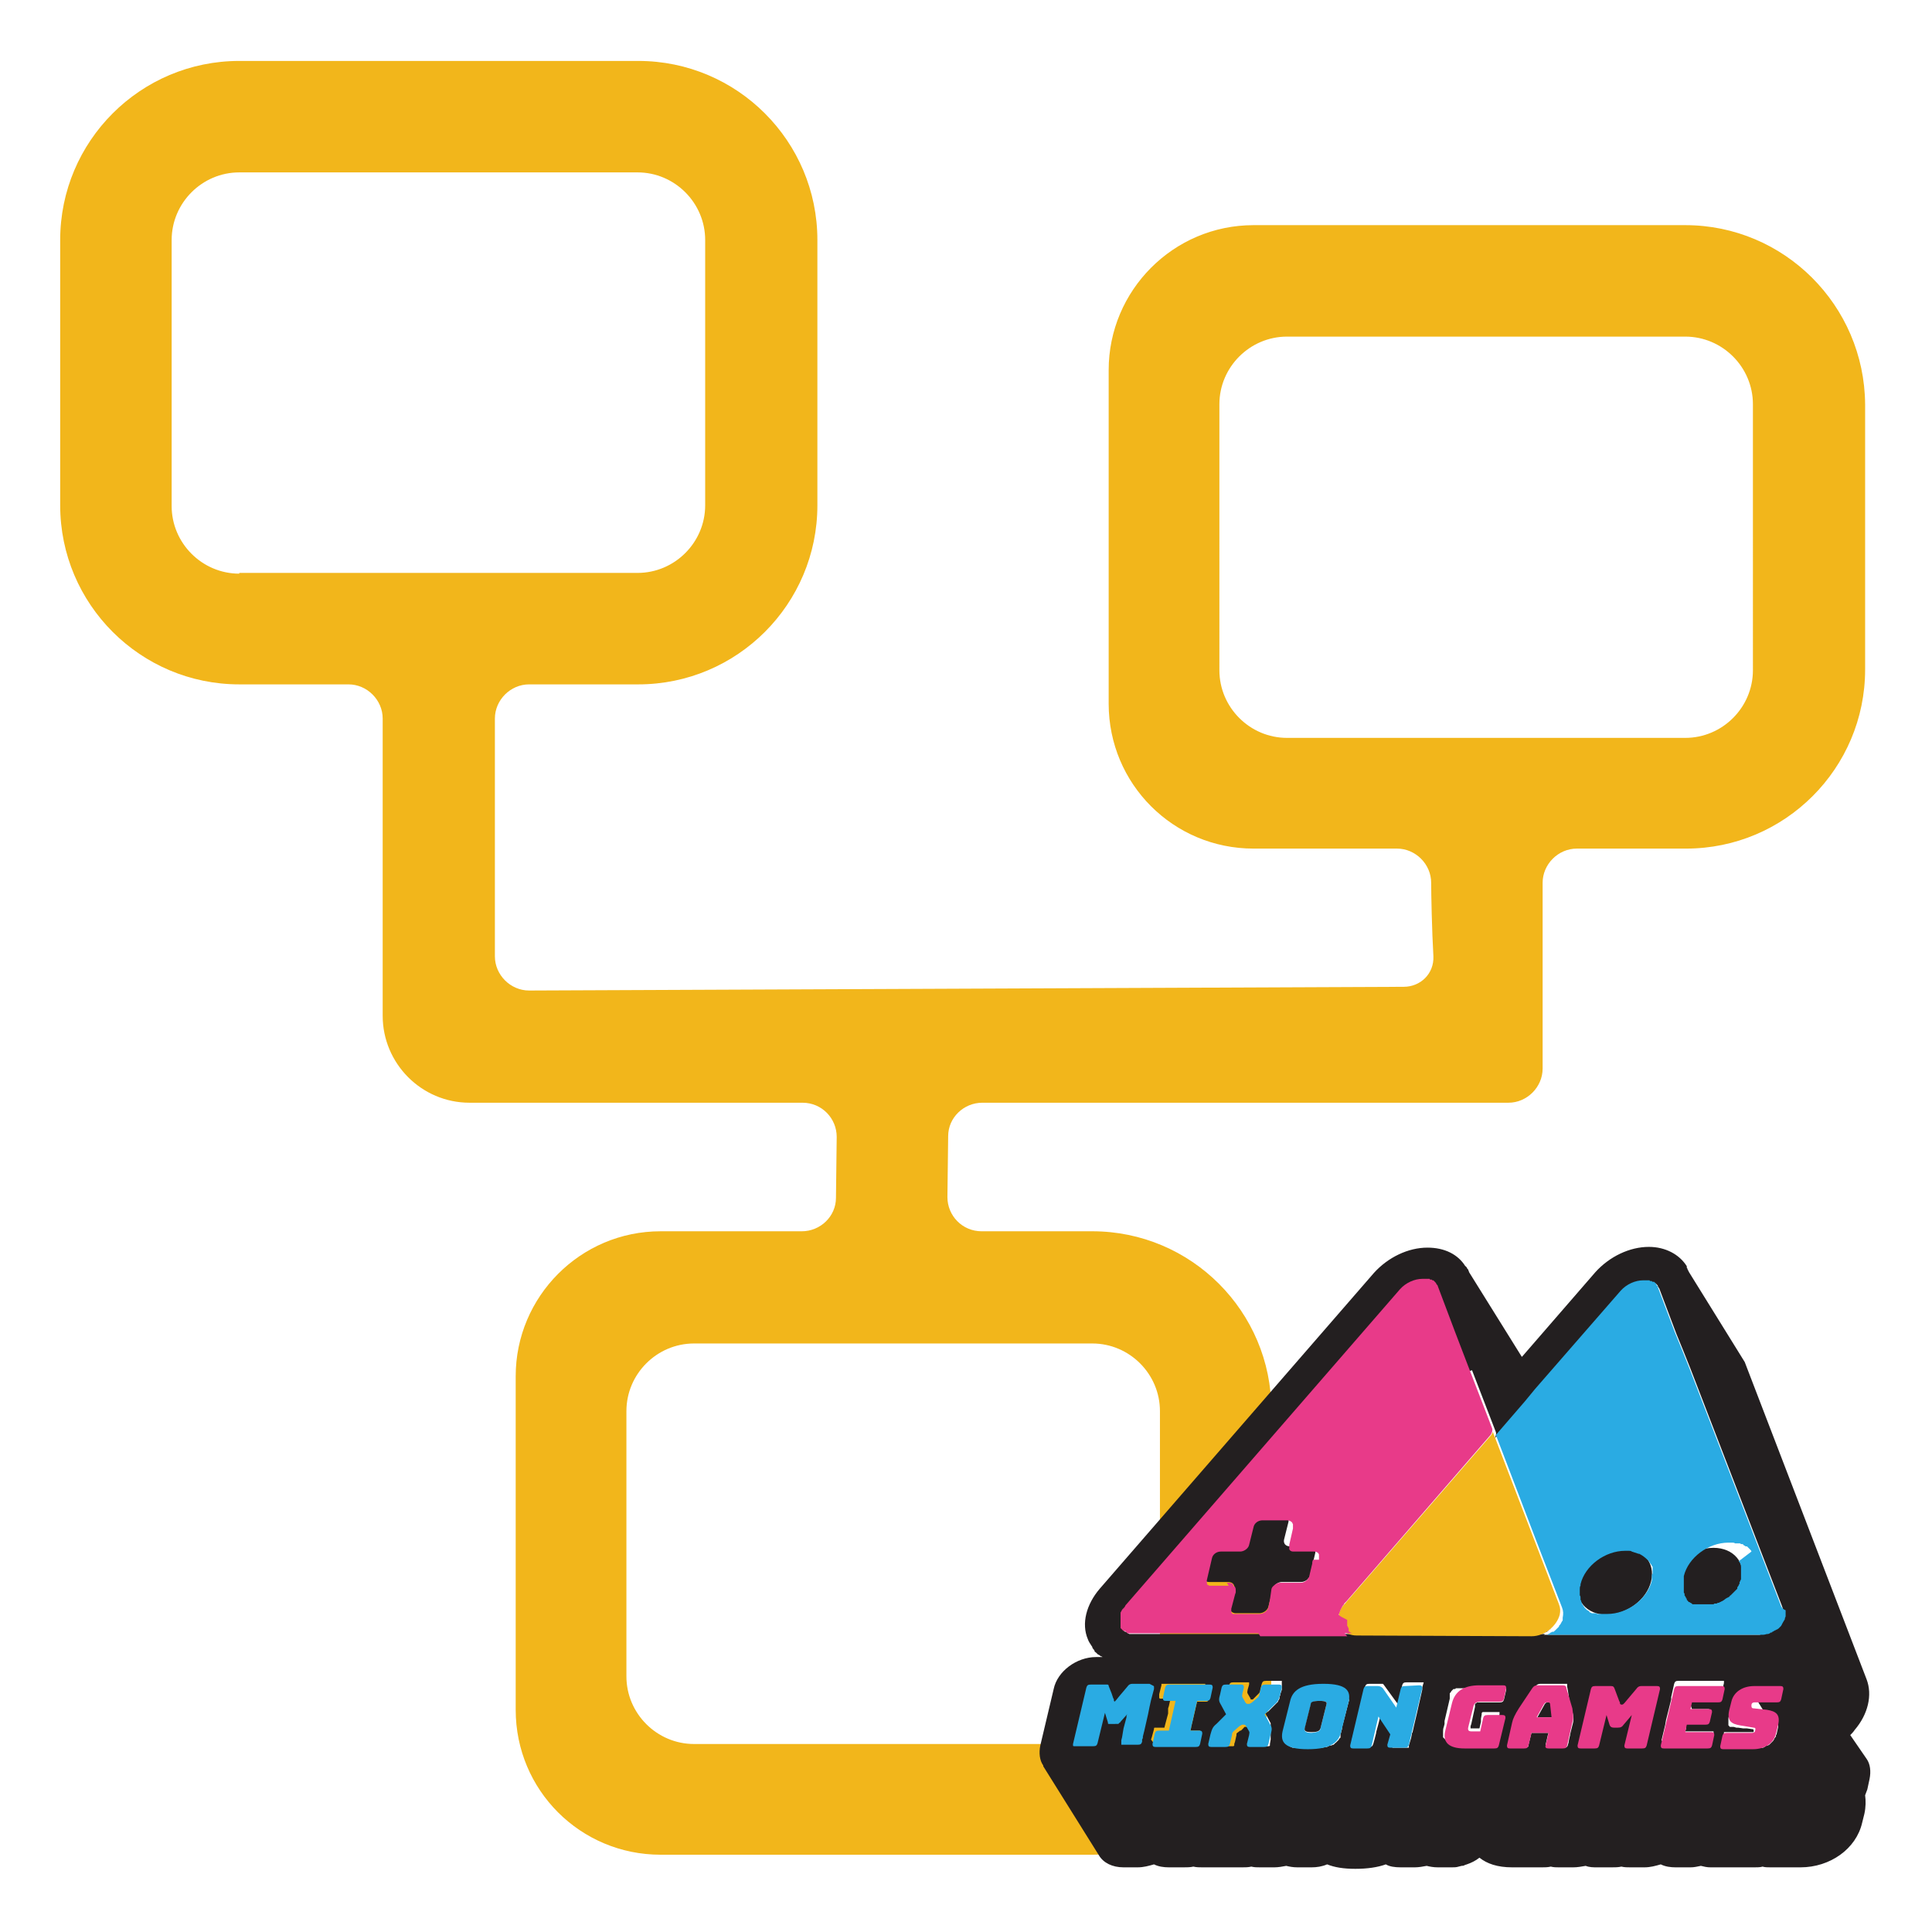<?xml version="1.0" encoding="utf-8"?>
<!-- Generator: Adobe Illustrator 26.2.1, SVG Export Plug-In . SVG Version: 6.00 Build 0)  -->
<svg version="1.1" id="Warstwa_1" xmlns="http://www.w3.org/2000/svg" xmlns:xlink="http://www.w3.org/1999/xlink" x="0px" y="0px"
	 viewBox="0 0 260 260" style="enable-background:new 0 0 260 260;" xml:space="preserve">
<style type="text/css">
	.st0{fill:#F2B61B;}
	.st1{enable-background:new    ;}
	.st2{fill:#231F20;}
	.st3{fill:#2AABE3;}
	.st4{fill:#E83A89;}
	.st5{fill:#F2B71D;}
</style>
<path class="st0" d="M226.8,30.3h-58.1c-10.8,0-19.5,8.8-19.5,19.5v44.9c0,10.8,8.7,19.5,19.5,19.5h19.3c2.5,0,4.6,2.1,4.6,4.6v0
	c0,1.5,0.1,6.4,0.3,9.9c0.1,2.3-1.7,4.1-4,4.1l-117.7,0.5c-2.5,0-4.6-2.1-4.6-4.6V96.7c0-2.5,2.1-4.6,4.6-4.6h14.7
	c13.3,0,24.1-10.8,24.1-24.1V32.3c0-13.3-10.8-24.1-24.1-24.1H32.2C18.9,8.2,8.1,19,8.1,32.3v35.7c0,13.3,10.8,24.1,24.1,24.1h14.7
	c2.5,0,4.6,2.1,4.6,4.6v40c0,6.4,5.2,11.7,11.7,11.7H108c2.6,0,4.6,2.1,4.6,4.6l-0.1,8.2c0,2.5-2.1,4.5-4.6,4.5h-19
	c-10.8,0-19.5,8.8-19.5,19.5v44.9c0,10.8,8.7,19.5,19.5,19.5H147c13.3,0,24.1-10.8,24.1-24.1v-35.7c0-13.3-10.8-24.1-24.1-24.1
	h-14.9c-2.6,0-4.6-2.1-4.6-4.6l0.1-8.2c0-2.5,2.1-4.5,4.6-4.5h70.8c2.5,0,4.6-2.1,4.6-4.6v-25c0-2.5,2.1-4.6,4.6-4.6h14.7
	c13.3,0,24.1-10.8,24.1-24.1V54.4C250.9,41.1,240.1,30.3,226.8,30.3z M32.2,77.2c-5,0-9.1-4.1-9.1-9.1V32.3c0-5,4.1-9.1,9.1-9.1
	h53.6c5,0,9.1,4.1,9.1,9.1v35.7c0,5-4.1,9.1-9.1,9.1H32.2z M147,180.8c5,0,9.1,4.1,9.1,9.1v35.7c0,5-4.1,9.1-9.1,9.1H93.4
	c-5,0-9.1-4.1-9.1-9.1v-35.7c0-5,4.1-9.1,9.1-9.1H147z M235.9,90.2c0,5-4.1,9.1-9.1,9.1h-53.6c-5,0-9.1-4.1-9.1-9.1V54.4
	c0-5,4.1-9.1,9.1-9.1h53.6c5,0,9.1,4.1,9.1,9.1V90.2z"/>
<g>
	<g class="st1">
		<g>
			<g>
				<path class="st2" d="M208.5,229.1h-0.3c-0.1,0-0.2,0.1-0.3,0.2l-1,1.8h2l-0.2-1.8C208.6,229.2,208.6,229.1,208.5,229.1z"/>
				<path class="st2" d="M249,233.5c0.2-0.2,0.4-0.4,0.6-0.7c1.8-2.1,2.4-4.7,1.6-6.8l-16.4-42.7l-7.5-12.1c0-0.1-0.1-0.1-0.1-0.2
					c0-0.1-0.1-0.1-0.1-0.2l0,0c0,0,0-0.1-0.1-0.2l0,0c0,0,0,0,0-0.1v-0.1c-1-1.6-2.9-2.6-5.1-2.6c-2.6,0-5.3,1.3-7.2,3.4l-9.8,11.3
					l-0.1,0.1l-7.1-11.4c0-0.1-0.1-0.2-0.1-0.3l0,0c0,0,0-0.1-0.1-0.1c0-0.1-0.1-0.1-0.1-0.2c0,0,0-0.1-0.1-0.1c0,0,0-0.1-0.1-0.1
					c-1-1.6-2.8-2.5-5.1-2.5c-2.6,0-5.3,1.3-7.2,3.4L148,213.8c-1.8,2.1-2.5,4.7-1.6,6.8c0.1,0.3,0.3,0.6,0.5,0.9l0,0l0,0
					c0,0,0.1,0.1,0.1,0.2c0,0.1,0.1,0.1,0.1,0.2c0,0,0,0,0.1,0.1c0,0,0.1,0.1,0.1,0.2c0,0.1,0.1,0.1,0.2,0.2l0,0
					c0.1,0.1,0.1,0.1,0.2,0.2c0,0,0.1,0.1,0.2,0.1l0.1,0.1c0,0,0.1,0,0.1,0.1c0,0,0,0,0.1,0s0.1,0.1,0.2,0.1h-0.7h-0.2
					c-2.6,0-5.2,1.9-5.7,4.3l-1.8,7.6c-0.2,1-0.1,2,0.4,2.7c0,0,0,0,0,0.1l0,0l7.5,12c0.6,1,1.8,1.6,3.3,1.6h1.9
					c0.8,0,1.5-0.2,2.2-0.4c0.6,0.3,1.3,0.4,2,0.4h2c0.4,0,0.9,0,1.3-0.1c0.4,0.1,0.8,0.1,1.2,0.1h5.4c0.4,0,0.8,0,1.2-0.1
					c0.4,0.1,0.7,0.1,1.2,0.1h1.9c0.5,0,1.1-0.1,1.6-0.2c0.4,0.1,0.9,0.2,1.5,0.2h1.9c0.7,0,1.4-0.1,2.1-0.4c1,0.4,2.2,0.6,3.8,0.6
					s3-0.2,4.1-0.6c0.5,0.3,1.2,0.4,2,0.4h1.9c0.5,0,1.1-0.1,1.6-0.2c0.4,0.1,0.9,0.2,1.5,0.2h1.9c0.3,0,0.6,0,0.9-0.1l0.4-0.1
					c0.1,0,0.3,0,0.4-0.1l0.3-0.1c0.6-0.2,1.2-0.5,1.7-0.9c1,0.8,2.4,1.3,4.4,1.3h4c0.4,0,0.8,0,1.2-0.1c0.4,0.1,0.7,0.1,1.1,0.1
					h1.9c0.6,0,1.1-0.1,1.7-0.2c0.5,0.2,1,0.2,1.6,0.2h1.9c0.4,0,0.9,0,1.3-0.1c0.4,0.1,0.8,0.1,1.2,0.1h1.9c0.8,0,1.5-0.2,2.2-0.4
					c0.6,0.3,1.3,0.4,2,0.4h2c0.5,0,0.9-0.1,1.4-0.2c0.4,0.1,0.8,0.2,1.3,0.2h5.9c0.4,0,0.8,0,1.1-0.1c0.3,0.1,0.7,0.1,1.1,0.1h4
					l0,0c4,0,7.5-2.5,8.3-6l0.3-1.2c0.2-0.9,0.2-1.8,0.1-2.5c0.1-0.3,0.2-0.5,0.3-0.8l0.3-1.4c0.2-1,0.1-2-0.4-2.7L249,233.5z
					 M155,234.9L155,234.9L155,234.9L155,234.9z M162.3,229h-1.2l-0.6,2.6l-0.1,0.4l-0.1,0.4l0,0v0.1l-0.1,0.4h0.4h0.1h0.7l0,0h0.1
					l0,0l0,0l0,0l0,0l0,0l0,0l0,0l0,0l0,0l0,0l0,0l0,0l0,0l0,0c0,0,0,0.1,0,0.2v0.1l0,0l0,0l-0.2,0.8l0,0v0.1l-0.1,0.3v0.1l0,0l0,0
					l0,0l0,0l0,0l0,0l0,0l0,0l0,0l0,0l0,0c0,0,0,0-0.1,0l0,0l0,0c0,0,0,0-0.1,0l0,0h-0.1l0,0h-0.4h-0.1h-1.3h-0.4h-0.4h-0.2h-0.7
					h-1.2H156h-0.7l0,0c0,0,0,0-0.1,0l-0.3-0.4l0.1-0.3l0.3-1.1c0,0,0,0,0-0.1l0,0c0,0,0-0.1,0.1-0.1l0,0l0,0l0,0l0,0l0,0l0,0l0,0
					l0,0l0,0c0,0,0,0,0.1,0l0,0l0,0h0.8l0,0h0.4l0.1-0.4l0,0l0.4-1.5v-0.1v-0.2l0,0v-0.2V230v-0.1l0,0l0.1-0.3l0,0l0.2-0.9l0,0v-0.1
					h-0.1h-1h-0.1h-0.1l0,0c0,0,0,0-0.1,0l0,0l0,0l0,0l0,0c0,0,0,0-0.1-0.1l0,0l0,0l0,0l0,0l0,0c0,0,0,0,0-0.1c0,0,0-0.1,0-0.2V228
					l0,0l0.3-1.2v-0.1c0,0,0,0,0-0.1l0,0l0,0l0,0l0,0l0,0c0,0,0,0,0.1,0c0,0,0,0,0.1,0l0,0l0,0l0,0c0,0,0,0,0.1,0l0,0h0.1h0.6h1.6
					h3.2c0,0,0,0,0.1,0l0,0l0,0l0,0l0,0l0,0l0,0l0,0l0,0l0,0l0,0l0,0l0,0l0,0l0,0l0,0l0,0l0,0c0,0,0,0,0,0.1v0.1v0.1l0,0l-0.3,1.3
					C162.8,228.9,162.6,229,162.3,229z M167.8,234.9L167.8,234.9L167.8,234.9L167.8,234.9z M172.5,227.2L172.5,227.2L172.5,227.2
					L172.5,227.2v0.2l0,0l-0.1,0.3l-0.1,0.3c0,0.1,0,0.2-0.1,0.3c0,0.1,0,0.1,0,0.2c0,0.1-0.1,0.3-0.2,0.4c0,0,0,0,0,0.1l0,0l0,0
					l0,0l0,0c0,0,0,0-0.1,0.1s-0.2,0.2-0.3,0.3l-0.2,0.2L171,230l-0.3,0.3l-0.4,0.3l0.7,1.3l0,0v0.1c0,0,0,0,0,0.1c0,0,0,0,0,0.1
					c0,0,0,0,0,0.1v0.1l0,0c0,0,0,0,0,0.1c0,0,0,0,0,0.1s0,0.1,0,0.2l0,0v0.1l0,0c0,0,0,0.1,0,0.2l0,0c0,0,0,0,0,0.1s0,0.1,0,0.2
					v0.2v0.1v0.2v0.1v0.1l0,0l0,0l-0.1,0.6v0.1v0.1l0,0l0,0l0,0l0,0c0,0,0,0-0.1,0.1c0,0,0,0-0.1,0l0,0h-0.1l0,0l0,0h-0.1H170h-0.1
					h-0.4h-1h-0.1c-0.1-0.1-0.2-0.3-0.3-0.4l0,0l0,0l0,0v-0.1v-0.2l0.1-0.4v-0.2l0,0l0.1-0.2v-0.1c0-0.1,0-0.2,0-0.2l0,0l0,0l0,0
					l0,0l-0.4-0.7l0,0c0-0.1-0.1-0.1-0.1-0.1l0,0l0,0l0,0h-0.2c0,0,0,0-0.1,0l0,0l0,0c0,0-0.1,0-0.1,0.1c0,0,0,0-0.1,0.1l0,0
					l-0.2,0.2l-0.1,0.1h-0.1l0,0l0,0l-0.4,0.3l-0.1,0.1l0,0l0,0c0,0,0,0,0,0.1l0,0l0,0l0,0l0,0c0,0,0,0,0,0.1l-0.2,0.9l-0.1,0.3l0,0
					l0,0l0,0c0,0,0,0,0,0.1c0,0,0,0,0,0.1l0,0l0,0l0,0l0,0l0,0l0,0c0,0,0,0-0.1,0.1l0,0l0,0l0,0h-0.1l0,0l0,0l0,0c0,0,0,0-0.1,0
					h-0.1h-1.1h-0.7l0,0c0,0,0,0-0.1,0c-0.1-0.1-0.2-0.3-0.3-0.4l0.3-1.3c0.1-0.3,0.1-0.4,0.2-0.6c0,0,0,0,0-0.1c0,0,0,0,0-0.1l0,0
					c0,0,0,0,0-0.1c0,0,0,0,0-0.1c0,0,0.1-0.1,0.1-0.2c0,0,0,0,0.1-0.1s0.2-0.2,0.3-0.3l0,0l0.2-0.2l0.5-0.5l0.7-0.6l-0.7-1.3
					c0,0,0-0.1-0.1-0.1l0,0l0,0l0,0l0,0l0,0c0,0,0,0,0-0.1c0,0,0,0,0-0.1v-0.1v-0.1v-0.1v-0.1c0,0,0,0,0-0.1l0,0v-0.1v-0.1
					c0-0.1,0-0.2,0.1-0.4l0.2-0.9c0.1-0.3,0.2-0.4,0.6-0.4h2h0.1l0,0l0,0l0,0l0,0l0,0l0,0l0,0l0,0l0,0l0,0l0,0l0,0l0,0
					c0,0,0,0,0,0.1v0.1v0.1l0,0l-0.2,0.7c0,0.2-0.1,0.3,0,0.5l0.4,0.7v0.1l0,0l0,0l0,0l0,0l0,0l0,0l0,0l0,0l0,0c0,0,0,0,0.1,0h0.1
					l0,0l0,0l0,0c0,0,0,0,0.1,0l0,0l0.1-0.1l0.1-0.1l0.1-0.1l0.1-0.1l0.4-0.4c0.1-0.1,0.2-0.3,0.2-0.5l0.2-0.8
					c0.1-0.3,0.2-0.4,0.6-0.4h1.5h0.3h0.2l0,0l0,0l0,0l0,0l0,0l0,0c0,0,0,0,0.1,0l0,0l0,0l0,0l0,0l0,0c0,0,0,0,0,0.1l0,0l0,0v0.1
					V227.2z M181.5,229l-0.8,3.1l-0.1,0.4v0.2l-0.1,0.3l0,0c0,0.1,0,0.2-0.1,0.3v0.1v0.1v0.1v0.1c0,0,0,0,0,0.1c0,0,0,0.1-0.1,0.1
					l0,0l0,0c0,0,0,0.1-0.1,0.1c0,0,0,0,0,0.1l0,0c0,0,0,0-0.1,0.1l0,0l0,0l-0.1,0.1l0,0l-0.1,0.1l-0.1,0.1l0,0
					c-0.1,0.1-0.2,0.1-0.2,0.2c0,0-0.1,0-0.1,0.1c0,0,0,0-0.1,0c0,0-0.1,0-0.2,0.1h-0.1H179c-0.1,0-0.1,0-0.2,0.1l0,0
					c-0.1,0-0.1,0-0.2,0.1h-0.1h-0.1c-0.2,0-0.3,0.1-0.5,0.1l0,0l0,0c0,0-0.1,0-0.2,0c0,0,0,0-0.1,0l0,0c-0.1,0-0.3,0-0.4,0
					c0,0,0,0-0.1,0s-0.3,0-0.4,0h-0.1h-0.1c-0.1,0-0.1,0-0.2,0l0,0c-0.1,0-0.3,0-0.4,0h-0.1c-0.1,0-0.2,0-0.2,0h-0.1
					c-0.1,0-0.1,0-0.2,0c0,0-0.1,0-0.2,0c-0.1,0-0.1,0-0.2,0c0,0,0,0-0.1,0s-0.2,0-0.3,0l0,0c-0.1,0-0.2,0-0.2,0l0,0l0,0l0,0h-0.1
					l0,0l0,0c0,0,0,0-0.1,0H174l0,0c-0.1,0-0.1,0-0.2-0.1l0,0l0,0c0,0,0,0-0.1,0l0,0c-0.1-0.1-0.2-0.1-0.3-0.2l0,0l-0.1-0.1
					c0,0,0,0,0-0.1c0,0,0,0,0-0.1l0,0l0,0l0,0l0,0c0,0,0,0,0-0.1l0,0l0,0l0,0c0,0,0,0,0-0.1l0,0l0,0l0,0l0,0l0,0l0,0l0,0
					c0,0,0,0,0-0.1s0,0,0,0l0,0l0,0l0,0c0-0.1,0-0.2,0-0.3c0,0,0-0.1,0-0.2c0,0,0-0.1,0-0.2c0,0,0,0,0-0.1s0,0,0-0.1l0,0l0.2-0.8
					l0,0v-0.1l0,0l0.1-0.3l0,0l0.1-0.6l0.3-1.4l0.1-0.6v-0.2l0,0l0,0l0,0l0,0c0,0,0,0,0-0.1l0,0v-0.1l0,0l0,0l0,0v-0.1
					c0,0,0-0.1,0.1-0.1c0,0,0-0.1,0.1-0.1c0,0,0,0,0-0.1s0,0,0-0.1c0,0,0,0,0-0.1c0,0,0,0,0-0.1c0,0,0-0.1,0.1-0.1l0,0
					c0,0,0-0.1,0.1-0.1l0.1-0.1l0.1-0.1c0,0,0.1,0,0.1-0.1l0,0l0.1-0.1l0.1-0.1c0,0,0.1-0.1,0.2-0.1l0,0l0,0c0,0,0.1,0,0.1-0.1l0,0
					c0,0,0.1,0,0.2-0.1c0.1,0,0.1,0,0.2-0.1l0,0c0.1,0,0.1,0,0.2-0.1c0.1,0,0.1,0,0.2,0c0,0,0.1,0,0.2,0c0,0,0,0,0.1,0l0,0h0.1l0,0
					c0.1,0,0.2,0,0.3,0h0.1l0,0c0,0,0.1,0,0.2,0c0.1,0,0.1,0,0.2,0c0.1,0,0.2,0,0.2,0c0.1,0,0.2,0,0.2,0l0,0c0.1,0,0.2,0,0.3,0
					s0.2,0,0.3,0h0.1h0.1c0,0,0,0,0.1,0l0,0l0,0l0,0l0,0l0,0l0,0l0,0l0,0c0.1,0,0.1,0,0.2,0c0,0,0,0,0.1,0c0,0,0,0,0.1,0l0,0
					c0.1,0,0.2,0,0.2,0c0.1,0,0.2,0,0.3,0c0,0,0,0,0.1,0s0.1,0,0.2,0h0.1c0,0,0,0,0.1,0c0,0,0,0,0.1,0l0,0c0,0,0,0,0.1,0s0,0,0,0
					l0,0c0,0,0,0,0.1,0s0,0,0,0h0.1h0.1c0,0,0,0,0.1,0l0,0l0,0h0.1l0,0l0,0l0,0l0,0l0,0l0,0l0,0l0,0l0,0c0,0,0.1,0,0.1,0.1l0,0l0,0
					l0,0l0,0l0,0l0,0l0,0l0,0l0,0l0,0l0,0c0,0,0,0.1,0.1,0.2v0.1l0,0l0,0l0,0l0,0l0,0c0,0,0,0,0,0.1v0.1v0.1
					C181.6,228.5,181.6,228.8,181.5,229z M191.4,227.2L191.4,227.2v0.2l-0.5,2.2l-0.2,0.9l-0.4,1.7l-0.2,0.9l-0.1,0.2v0.1l-0.1,0.5
					l-0.3,1v0.1v0.1c0,0,0,0,0,0.1l0,0l0,0l0,0l0,0l0,0l0,0l0,0l0,0l0,0l0,0c0,0,0,0-0.1,0l0,0h-0.1l0,0h-1.9h-0.1
					c-0.1-0.1-0.2-0.3-0.3-0.4l0.3-1.4v-0.1l-0.8-1.3l-0.8-1.2l-0.3,1.2l-0.3,1.1v0.1l0,0L185,234l0,0l-0.2,0.7
					c-0.1,0.3-0.2,0.4-0.6,0.4h-1.5h-0.4h-0.1c-0.1-0.1-0.2-0.3-0.3-0.4c0,0,0,0,0,0.1l0,0c0,0,0,0,0-0.1v-0.2l0,0v-0.2l0.6-2.3
					l0.3-1.3l0.2-0.8v-0.1l0.7-2.8c0.1-0.3,0.2-0.4,0.6-0.4h1.2h0.2c0.1,0,0.2,0,0.2,0s0,0,0.1,0l0,0l0,0l0,0l0,0l0,0c0,0,0,0,0.1,0
					l0,0l0,0l0,0l0,0l0,0c0,0,0,0,0.1,0.1l1.6,2.2l0.3,0.4l0.2-0.7l0,0l0,0l0,0l0,0l0.3-1.2l0,0l0.1-0.6c0.1-0.3,0.2-0.4,0.6-0.4
					h0.3h1.7c0.1,0,0.1,0,0.2,0l0,0c0,0,0,0,0.1,0l0,0l0,0l0,0l0,0l0,0l0,0l0,0C191.4,227,191.4,227.1,191.4,227.2
					C191.4,227.1,191.4,227.1,191.4,227.2z M202.7,227.1L202.7,227.1C202.7,227.2,202.7,227.2,202.7,227.1c0,0.1,0,0.1,0,0.2v0.1
					l0,0l-0.3,1.3c-0.1,0.3-0.2,0.4-0.6,0.4h-1.2h-1.4c-0.1,0-0.1,0-0.2,0h-0.1c0,0,0,0-0.1,0l0,0l0,0l0,0c0,0-0.1,0-0.1,0.1
					c0,0,0,0-0.1,0l0,0l0,0l0,0c0,0,0,0.1-0.1,0.1c0,0,0,0,0,0.1v0.1v0.1v0.1L198,232l-0.1,0.3c0,0,0,0,0,0.1l0,0l0,0l0,0
					c0,0,0,0,0,0.1l0,0l0,0l0,0l0,0l0,0c0,0,0,0,0,0.1l0,0l0,0l0,0l0,0l0,0l0,0l0,0l0,0l0,0l0,0l0,0l0,0l0,0l0,0l0,0l0,0l0,0l0,0
					l0,0l0,0l0,0l0,0l0,0l0,0l0,0h1.2l0.2-0.9v-0.2v-0.1v-0.1l0.1-0.6l0,0l0,0l0,0c0,0,0,0,0-0.1l0,0c0,0,0,0,0-0.1l0,0l0,0l0,0l0,0
					l0,0l0,0c0,0,0.1,0,0.1-0.1h0.1h0.1l0,0h1.4l0,0h0.6c0,0,0,0,0.1,0l0,0l0,0l0,0l0,0l0,0l0,0l0,0l0,0l0,0l0,0l0,0l0,0l0,0l0,0
					l0,0l0,0l0,0l0,0l0,0l0,0l0,0l0,0l0,0l0,0l0,0c0,0,0,0,0,0.1v0.1v0.1l-0.2,0.7v0.2l-0.4,1.4l0,0l-0.2,0.9l0,0l-0.1,0.3
					c0,0.1,0,0.1-0.1,0.2l0,0l0,0l0,0l0,0l0,0l0,0l0,0l0,0l0,0c0,0-0.1,0-0.1,0.1l0,0l0,0l0,0l0,0h-0.1l0,0h-0.5h-1.2h-0.3h-1.9
					h-0.1c-0.1,0-0.2,0-0.3,0s-0.1,0-0.2,0l0,0l0,0c-0.1,0-0.2,0-0.3,0c0,0,0,0-0.1,0l0,0c-0.1,0-0.2,0-0.3,0l0,0l0,0
					c-0.1,0-0.2,0-0.3-0.1l0,0l0,0c-0.1,0-0.1,0-0.2-0.1h-0.1l0,0c0,0-0.1,0-0.1-0.1c0,0,0,0-0.1,0c0,0-0.1,0-0.1-0.1
					c0,0,0,0-0.1-0.1c0,0,0,0-0.1-0.1s-0.1-0.1-0.1-0.1s0,0,0-0.1c0,0,0,0,0-0.1l0,0l0,0l0,0l0,0l0,0v-0.1c0,0,0,0,0-0.1l0,0
					c0,0,0,0,0-0.1v-0.1c0,0,0,0,0-0.1l0,0l0,0l0,0c0-0.2,0-0.5,0.1-0.7l0.1-0.4v-0.1v-0.2v-0.1l0.7-3v-0.1l0,0v-0.1v-0.1v-0.1l0,0
					l0,0l0,0c0,0,0,0,0-0.1c0,0,0,0,0-0.1c0,0,0,0,0-0.1l0,0c0,0,0-0.1,0.1-0.1l0,0c0-0.1,0.1-0.1,0.1-0.2l0,0l0,0l0.1-0.1l0,0l0,0
					l0,0l0,0l0.1-0.1l0,0l0.1-0.1l0,0c0,0,0,0,0.1,0l0,0c0,0,0,0,0.1,0l0,0c0,0,0.1,0,0.1-0.1l0,0h0.1h0.1l0,0l0,0l0,0l0,0h0.1h0.1
					c0,0,0,0,0.1,0c0,0,0,0,0.1,0h0.1l0,0l0,0c0,0,0,0,0.1,0c0,0,0,0,0.1,0s0.1,0,0.1,0l0,0l0,0c0,0,0.1,0,0.2,0h0.1l0,0h0.1l0,0
					l0,0h0.1l0,0h0.1l0,0c0,0,0,0,0.1,0s0,0,0.1,0s0.1,0,0.2,0l0,0h3.2c0,0,0,0,0.1,0l0,0l0,0l0,0l0,0l0,0l0,0l0,0l0,0l0,0l0,0l0,0
					l0,0l0,0l0,0l0,0l0,0l0,0L202.7,227.1L202.7,227.1z M208,235.1L208,235.1L208,235.1C208,235,208,235.1,208,235.1z M211.7,231.8
					l-0.1,0.4l-0.3,1.2l0,0l0,0v0.1l-0.1,0.4l0,0l-0.1,0.5l0,0v0.1l0,0l0,0l-0.1,0.3c0,0.2-0.2,0.4-0.4,0.4c-0.1,0-0.1,0-0.2,0h-0.7
					h-0.4h-0.9h-0.1l0,0l0,0c-0.1-0.1-0.2-0.3-0.3-0.4l0.3-1.3l0,0l0.1-0.3h-0.3h-1.4h-0.2h-0.2h-0.2l-0.3,1.2l-0.1,0.4
					c0,0,0,0,0,0.1l0,0c0,0.1,0,0.1-0.1,0.2l0,0l0,0l0,0l0,0l0,0l0,0l0,0l0,0l0,0l0,0l0,0l0,0h-0.1l0,0h-1.3h-0.5l0,0c0,0,0,0-0.1,0
					l-0.3-0.4l0.3-1.3l0,0l0.2-0.7v-0.1v-0.2l0.1-0.4l0,0l0.1-0.4c0-0.1,0-0.1,0-0.2v-0.1c0-0.1,0-0.1,0.1-0.2c0-0.1,0-0.1,0.1-0.2
					v-0.1c0.1-0.1,0.1-0.2,0.2-0.4c0,0,0-0.1,0.1-0.1c0-0.1,0.1-0.1,0.1-0.2c0,0,0,0,0-0.1c0,0,0-0.1,0.1-0.1c0-0.1,0.1-0.1,0.1-0.2
					l1.8-2.7c0.2-0.3,0.4-0.4,0.7-0.4h3.1h0.3h0.1l0,0l0,0l0,0l0,0l0,0l0,0l0,0c0,0,0,0,0.1,0l0,0l0,0l0,0l0,0l0,0l0,0l0,0
					c0,0,0,0.1,0,0.2v0.2l0.1,0.5l0,0l0.1,0.7l0,0l0,0l0,0l0,0l0,0l0.2,1.3C211.8,230.7,211.8,231.3,211.7,231.8z M218.7,235.2
					L218.7,235.2L218.7,235.2L218.7,235.2L218.7,235.2z M223.3,235.1L223.3,235.1L223.3,235.1L223.3,235.1z M227.7,230h0.5h1.7
					c0,0,0,0,0.1,0l0,0l0,0l0,0l0,0l0,0l0,0l0,0l0,0l0,0l0,0l0,0l0,0l0,0l0,0l0,0v0.1c0,0,0,0.1,0,0.2v0.1l0,0l-0.3,1.2v0.1
					c0,0.1-0.1,0.1-0.1,0.2c-0.1,0.1-0.2,0.1-0.3,0.1l0,0h-0.1h-0.4h-0.1h-0.5h-1.3v0.1v0.2v0.2v0.1l-0.1,0.4h0.3h0.1h0.5h1.3h0.5
					h0.3h0.4h0.2c0.1,0,0.1,0,0.2,0l0,0l0,0l0,0l0,0l0,0l0,0l0,0l0,0l0,0l0,0l0,0l0,0c0,0,0,0,0,0.1v0.1v0.1l0,0v0.1l-0.1,0.4
					l-0.1,0.4l-0.1,0.3v0.1l0,0l0,0l0,0l0,0l0,0l0,0c0,0,0,0-0.1,0c0,0,0,0-0.1,0l0,0c0,0,0,0-0.1,0h-0.1h-0.7h-0.4h-0.1h-0.3h-0.9
					h-0.9l0,0h-0.9H224h-0.1l-0.3-0.4l0.5-2.1l0.1-0.6l0.1-0.4l0,0l0.6-2.4l0,0v-0.1v-0.1v-0.1l0.4-1.8c0.1-0.3,0.2-0.4,0.6-0.4h3
					h2.9c0,0,0,0,0.1,0l0,0c0,0,0,0,0.1,0l0,0l0,0l0,0l0,0l0,0l0,0l0,0l0,0l0,0l0,0l0,0l0,0c0,0,0,0,0,0.1v0.1v0.1l-0.3,1.3
					c-0.1,0.3-0.2,0.4-0.6,0.4h-3.5l-0.1,0.5l0,0l-0.1,0.4L227.7,230L227.7,230z M231.4,235.1L231.4,235.1L231.4,235.1L231.4,235.1
					L231.4,235.1z M231.4,235.1L231.4,235.1L231.4,235.1L231.4,235.1z M231.4,235.1L231.4,235.1C231.4,235,231.4,235,231.4,235.1
					C231.4,235,231.4,235,231.4,235.1z M231.4,235.2L231.4,235.2C231.4,235.2,231.5,235.2,231.4,235.2
					C231.5,235.2,231.5,235.2,231.4,235.2z M239.3,232.1L239.3,232.1L239.3,232.1L239.3,232.1L239.3,232.1v0.2v0.1l-0.2,0.9
					c0,0.1,0,0.1-0.1,0.2c0,0,0,0,0,0.1s0,0.1-0.1,0.2l0,0l0,0c0,0,0,0.1-0.1,0.1v0.1c-0.1,0.1-0.1,0.2-0.2,0.3l-0.1,0.1
					c0,0,0,0-0.1,0.1l-0.1,0.1c0,0,0,0-0.1,0.1l0,0l-0.1,0.1c-0.1,0-0.1,0.1-0.2,0.1l0,0c0,0,0,0-0.1,0c0,0-0.1,0-0.2,0.1
					c0,0-0.1,0-0.1,0.1l0,0c-0.1,0-0.1,0-0.2,0.1l0,0c0,0-0.1,0-0.2,0H237c-0.1,0-0.1,0-0.2,0c0,0,0,0-0.1,0s-0.1,0-0.2,0h-0.1
					c-0.1,0-0.2,0-0.3,0l0,0H234h-0.3h-0.4h-1h-0.2l0,0H232c-0.1-0.1-0.2-0.3-0.3-0.4l0,0v-0.1l0.1-0.5l0.2-0.8c0,0,0,0,0-0.1l0,0
					l0,0c0,0,0,0,0-0.1l0,0c0,0,0,0,0-0.1l0,0l0,0c0,0,0,0,0.1,0c0,0,0,0,0.1,0l0,0l0,0l0,0h0.1c0,0,0,0,0.1,0l0,0h1.3h0.1h0.7h0.3
					h0.8h0.3l0,0l0,0c0,0,0,0,0.1,0l0,0l0,0l0,0l0,0l0,0l0,0l0,0l0,0l0,0c0,0,0,0,0-0.1l0,0c0,0,0,0,0-0.1c0,0,0,0,0-0.1s0,0,0,0
					l0,0l0,0l0,0l0,0c0,0,0,0-0.1-0.1s0,0,0,0l0,0l0,0c0,0,0,0-0.1,0l-0.7-0.1h-0.2h-0.1h-0.1h-0.1l0,0l-0.7-0.1h-0.1l0,0
					c0,0,0,0-0.1,0l0,0l0,0l0,0c-0.1,0-0.3-0.1-0.4-0.1h-0.1l0,0h-0.1c0,0,0,0-0.1,0l0,0c0,0,0,0-0.1,0l0,0c0,0,0,0-0.1,0l0,0
					c0,0,0,0-0.1-0.1l0,0c0,0,0-0.1-0.1-0.1l0,0l0,0c0,0,0,0,0-0.1l0,0l0,0l0,0l0,0l0,0l0,0c0,0,0,0,0-0.1l0,0v-0.1l0,0l0,0l0,0l0,0
					l0,0l0,0c0,0,0,0,0-0.1s0,0,0-0.1c0,0,0,0,0-0.1l0,0l0,0l0,0l0,0c0,0,0,0,0-0.1s0,0,0,0s0,0,0-0.1v-0.1v-0.1l0,0l0.3-1.2
					c0,0,0,0,0-0.1l0,0v-0.1c0-0.1,0-0.1,0.1-0.2l0,0c0-0.1,0.1-0.1,0.1-0.2l0,0c0-0.1,0.1-0.1,0.1-0.2l0.1-0.1l0,0c0,0,0,0,0-0.1
					c0,0,0,0,0-0.1c0,0,0-0.1,0.1-0.1l0,0l0,0l0,0l0,0l0,0l0,0l0,0l0,0l0,0l0.1-0.1c0,0,0.1,0,0.1-0.1l0,0c0,0,0.1,0,0.1-0.1l0,0
					c0,0,0.1,0,0.1-0.1l0,0c0,0,0,0,0.1,0h0.1h0.1l0,0h0.1h0.1c0,0,0,0,0.1,0s0,0,0,0h0.1l0,0h0.1h0.1c0.1,0,0.1,0,0.2,0
					c0.1,0,0.1,0,0.2,0l0,0c0.1,0,0.1,0,0.2,0c0.1,0,0.1,0,0.2,0l0,0h0.7l1.3,2.1l0.1,0.2H237h-0.1h-1.3c0,0,0,0-0.1,0s0,0,0,0l0,0
					l0,0l0,0c0,0,0,0-0.1,0l0,0l0,0l0,0l0,0l0,0v0.1c0,0.1,0,0.1,0,0.2l0,0l0,0l0,0l0,0l0,0l0,0l0,0l0,0l0,0l0,0l0,0l0,0l0,0
					c0,0,0,0,0.1,0l0.7,0.1l1.2,0.2c0.1,0,0.1,0,0.2,0l0,0l0,0l0,0l0,0l0,0l0,0l0,0l0,0l0,0l0,0h0.1h0.1h0.1h0.1l0,0l0,0l0,0l0,0
					c0,0,0,0,0.1,0s0.1,0,0.1,0l0,0l0,0l0,0l0,0l0,0l0,0l0,0l0,0l0,0l0,0l0,0l0,0l0,0l0.3,0.5l0,0l0,0c0,0,0,0,0,0.1l0,0v0.1l0,0
					l0,0v0.1C239.3,231.7,239.3,231.9,239.3,232.1z M239.8,216.9c0,0.1,0,0.2,0,0.3v0.1c0,0.1,0,0.1,0,0.2c0,0.1-0.1,0.2-0.1,0.3
					v0.1c-0.1,0.2-0.2,0.3-0.3,0.5c0,0.1-0.1,0.1-0.1,0.2c0,0.1-0.1,0.1-0.1,0.2l-0.1,0.1c-0.1,0.1-0.2,0.2-0.3,0.3
					c0,0-0.1,0.1-0.2,0.1c-0.1,0-0.1,0.1-0.2,0.1c-0.1,0-0.1,0.1-0.2,0.1c-0.1,0-0.1,0.1-0.2,0.1c0,0-0.1,0-0.1,0.1h-0.1
					c-0.1,0.1-0.3,0.1-0.4,0.2h-0.1c-0.2,0-0.4,0.1-0.5,0.1c0,0-0.1,0-0.2,0h-0.1c0,0,0,0-0.1,0c0,0-0.1,0-0.2,0h-7.7h-0.3l0,0
					h-12.1l0,0h-1.3H213l0,0h-0.8h-2.6l0,0h-1.1h-1.8c0.1,0,0.1,0,0.2,0l0,0c0,0,0,0,0.1,0l0,0l0,0l0,0c0,0,0,0,0.1,0l0,0l0,0l0,0
					l0,0h0.1h0.1c0.1,0,0.1,0,0.2,0l0,0l0,0l0,0l0,0c0,0,0,0,0.1,0c0,0,0,0,0.1,0s0.1,0,0.2-0.1h-0.1c0,0-0.1,0-0.2,0h-0.1
					c0,0,0,0-0.1,0l0,0l0,0h-0.1h-0.1l0,0h-0.1l0,0c0,0-0.1,0-0.2,0c0,0-0.1,0-0.2,0c0,0-0.1,0-0.2,0l0,0h-11h-11.1h-0.3h-0.4l0,0
					h-1h-0.1l0,0l0,0H182h-0.7h-0.2h-1.5l0,0H177h-1.8h-1.3l0,0H173h-1.8l0,0h-1h-0.3h-0.2h-0.2H168h-0.2h-0.3h-0.4h-0.2h-0.2h-1.2
					H154l0,0h-1c-0.1,0-0.2,0-0.3,0l0,0h-0.1l0,0l0,0h-0.1h-0.1h-0.1h-0.1c0,0,0,0-0.1,0H152c-0.1,0-0.1-0.1-0.2-0.1
					c0,0-0.1,0-0.1-0.1c0,0-0.1,0-0.1-0.1l0,0l0,0c0,0,0,0-0.1,0c0,0,0,0-0.1,0l0,0l0,0l0,0c0,0,0,0-0.1-0.1l-0.1-0.1l0,0l0,0
					l-0.1-0.1l-0.1-0.1l0,0l0,0v-0.1V219v-0.1l0,0l0,0c0,0,0,0,0-0.1v-0.1l0,0l0,0c0,0,0,0,0-0.1s0,0,0-0.1v-0.1c0,0,0,0,0-0.1
					c0,0,0,0,0-0.1s0-0.1,0-0.2c0-0.1,0-0.2,0-0.3s0-0.1,0-0.2v-0.1l0,0c0,0,0,0,0-0.1s0-0.1,0-0.2l0,0l0,0l0,0l0,0l0,0l0,0l0,0
					c0,0,0-0.1,0.1-0.2c0-0.1,0-0.1,0.1-0.2l0,0l0,0c0,0,0-0.1,0.1-0.1c0,0,0-0.1,0.1-0.1l0,0l0,0l0,0c0,0,0-0.1,0.1-0.1l0.1-0.1
					l0,0c0,0,0.1-0.1,0.1-0.2l36.9-42.5l7.5,12.1c0.6-0.6,1.3-1.1,2-1.3l3.2,8.3c0.1,0.3,0,0.6-0.2,0.9l0.4-0.4l0.1-0.1l1.9-2.2
					l1.9-2.2l5.5,8.8l-4-10.4l11.5-13.2c0.8-0.9,2-1.4,3-1.4l0,0c0.1,0,0.1,0,0.2,0h0.1h0.1l0,0l0,0h0.1c0,0,0,0,0.1,0
					c0,0,0,0,0.1,0c0,0,0,0,0.1,0s0,0,0.1,0l0,0l0,0l0,0l0,0l0,0l0,0l0,0l0,0c0,0,0.1,0,0.1,0.1l0,0c0,0,0,0,0.1,0l0,0l0,0l0,0
					c0,0,0,0,0.1,0l0,0c0,0,0.1,0,0.1,0.1l0,0l0,0c0,0,0,0,0.1,0l0,0l0,0l0,0l0,0l0,0l0,0l0,0c0,0,0,0,0.1,0.1c0,0,0,0,0.1,0.1
					c0,0,0,0,0.1,0.1l0,0c0,0,0,0,0,0.1l0,0l0,0l0,0c0.1,0.1,0.1,0.2,0.2,0.3l2.3,6.1l0,0l0.9,2.2l1,2.5l12.3,31.9
					c0.1,0.3,0.2,0.5,0.2,0.8C239.8,216.8,239.8,216.9,239.8,216.9z"/>
			</g>
			<polygon class="st2" points="150.1,229 150,229 150,229 150.1,229 150.1,229 150.1,228.9 			"/>
			<path class="st2" d="M181.2,219.7L181.2,219.7L181.2,219.7L181.2,219.7c-0.1,0-0.1,0-0.1-0.1c0,0-0.1,0-0.1-0.1l0,0l0,0l0,0l0,0
				C181.1,219.7,181.1,219.7,181.2,219.7C181.1,219.7,181.2,219.7,181.2,219.7L181.2,219.7L181.2,219.7L181.2,219.7L181.2,219.7
				L181.2,219.7L181.2,219.7C181.2,219.8,181.2,219.8,181.2,219.7L181.2,219.7z"/>
			<path class="st2" d="M181.9,220L181.9,220c0,0-0.1,0-0.2,0h-0.1l0,0l0,0l0,0l0,0l0,0l0,0C181.8,220,181.8,220,181.9,220
				L181.9,220L181.9,220L181.9,220c0.1,0,0.1,0,0.2,0c0,0,0,0,0.1,0h-0.1C182,220,182,220,181.9,220z"/>
			<path class="st2" d="M181.4,219.8L181.4,219.8L181.4,219.8L181.4,219.8L181.4,219.8z"/>
			<path class="st2" d="M181.4,219.8C181.4,219.8,181.4,219.9,181.4,219.8c0.1,0,0.1,0,0.1,0C181.5,219.9,181.5,219.9,181.4,219.8
				L181.4,219.8z"/>
			<path class="st2" d="M181.3,219.8L181.3,219.8L181.3,219.8L181.3,219.8L181.3,219.8z"/>
			<path class="st2" d="M180.9,219.5L180.9,219.5L180.9,219.5L180.9,219.5L180.9,219.5z"/>
			<path class="st2" d="M180.8,219.4L180.8,219.4L180.8,219.4L180.8,219.4z"/>
			<path class="st2" d="M180.9,219.5L180.9,219.5C180.9,219.5,180.9,219.6,180.9,219.5L180.9,219.5L180.9,219.5L180.9,219.5z"/>
			<path class="st2" d="M181,219.6L181,219.6L181,219.6L181,219.6z"/>
			<path class="st2" d="M208,219.6c0,0-0.1,0-0.1,0.1l0,0C207.9,219.7,208,219.7,208,219.6c0,0,0.1,0,0.1-0.1l0,0c0,0,0,0,0.1,0
				c0,0,0,0,0.1,0l0,0l-0.1,0.1C208.1,219.6,208.1,219.6,208,219.6z"/>
			<path class="st2" d="M208.6,219.3l0.1-0.1l0,0l0,0C208.7,219.2,208.6,219.2,208.6,219.3z"/>
			<path class="st2" d="M208.9,219l0.1-0.1C209,218.9,209,218.9,208.9,219L208.9,219z"/>
			<path class="st2" d="M208.9,219L208.9,219L208.9,219L208.9,219z"/>
			<path class="st2" d="M182.2,220.1L182.2,220.1L182.2,220.1L182.2,220.1z"/>
			<path class="st2" d="M208.6,219.3L208.6,219.3L208.6,219.3L208.6,219.3L208.6,219.3z"/>
			<path class="st2" d="M182.3,220.1L182.3,220.1L182.3,220.1L182.3,220.1L182.3,220.1L182.3,220.1L182.3,220.1L182.3,220.1
				L182.3,220.1C182.4,220.1,182.4,220.1,182.3,220.1z"/>
			<path class="st2" d="M207.8,219.8L207.8,219.8L207.8,219.8L207.8,219.8L207.8,219.8z"/>
			<path class="st2" d="M208.3,219.5L208.3,219.5C208.4,219.4,208.4,219.4,208.3,219.5c0,0,0.1,0,0.1-0.1s0.1,0,0.1-0.1
				c0,0-0.1,0-0.1,0.1C208.4,219.4,208.4,219.4,208.3,219.5z"/>
		</g>
		<g>
			<path class="st2" d="M176.2,208.1c0.5,0,0.9,0.4,0.8,0.9l-0.7,3c-0.1,0.5-0.7,0.9-1.2,0.9h-2.6c-0.5,0-1.1,0.4-1.2,0.9l-0.6,2.4
				c-0.1,0.5-0.7,0.9-1.2,0.9h-3.2c-0.5,0-0.9-0.4-0.8-0.9l0.6-2.4c0.1-0.5-0.2-0.9-0.8-0.9h-2.6c-0.5,0-0.9-0.4-0.8-0.9l0.7-3
				c0.1-0.5,0.7-0.9,1.2-0.9h2.6c0.5,0,1.1-0.4,1.2-0.9l0.6-2.4c0.1-0.5,0.6-0.9,1.2-0.9h3.2c0.5,0,0.9,0.4,0.8,0.9l-0.6,2.4
				c-0.1,0.5,0.2,0.9,0.8,0.9H176.2z"/>
		</g>
		<g>
			<path class="st3" d="M162.8,226.7c0.3,0,0.4,0.1,0.4,0.4l-0.3,1.4c-0.1,0.3-0.2,0.4-0.6,0.4h-1.2l-0.9,4h1.2
				c0.3,0,0.4,0.1,0.4,0.4l-0.3,1.4c-0.1,0.3-0.2,0.4-0.6,0.4h-5.4c-0.3,0-0.4-0.1-0.4-0.4l0.3-1.4c0.1-0.3,0.2-0.4,0.6-0.4h1.3
				l0.9-4h-1.3c-0.3,0-0.4-0.1-0.4-0.4l0.3-1.4c0.1-0.3,0.2-0.4,0.6-0.4H162.8z"/>
		</g>
		<g>
			<path class="st3" d="M178.1,226.6c3.2,0,3.7,1,3.4,2.4l-1,4c-0.3,1.4-1.3,2.4-4.5,2.4s-3.7-1-3.4-2.4l1-4
				C173.9,227.6,174.9,226.6,178.1,226.6z M177.7,232.6l0.8-3.2c0.1-0.3,0-0.5-0.9-0.5s-1.1,0.2-1.2,0.5l-0.8,3.2
				c-0.1,0.3,0,0.6,0.9,0.6C177.5,233.1,177.7,232.9,177.7,232.6L177.7,232.6z"/>
		</g>
		<g>
			<path class="st2" d="M177.6,228.9c0.9,0,1,0.2,0.9,0.5l-0.8,3.2c-0.1,0.3-0.3,0.5-1.2,0.5s-1-0.2-0.9-0.6l0.8-3.2
				C176.4,229.1,176.6,228.9,177.6,228.9z"/>
		</g>
		<g>
			<path class="st4" d="M202.3,226.8c0.3,0,0.4,0.1,0.4,0.4l-0.3,1.4c-0.1,0.3-0.2,0.4-0.6,0.4h-2.6c-0.5,0-0.8,0.2-0.9,0.6
				l-0.7,2.8c-0.1,0.4,0,0.6,0.4,0.6h1.2l0.4-1.8c0.1-0.3,0.2-0.4,0.6-0.4h2c0.3,0,0.4,0.1,0.4,0.4l-0.9,3.7
				c-0.1,0.3-0.2,0.4-0.6,0.4h-4c-2.1,0-3-0.8-2.6-2.4l0.9-3.7c0.4-1.6,1.6-2.4,3.7-2.4H202.3z"/>
		</g>
		<g>
			<path class="st4" d="M211.6,229.9c0.1,0.8,0.2,1.4,0,1.9l-0.7,3.1c-0.1,0.3-0.2,0.4-0.6,0.4h-1.9c-0.3,0-0.5-0.1-0.4-0.4l0.4-1.7
				h-2.3l-0.4,1.7c-0.1,0.3-0.2,0.4-0.6,0.4h-1.9c-0.3,0-0.4-0.1-0.4-0.4l0.7-3.1c0.1-0.5,0.4-1.1,0.9-1.9l1.8-2.7
				c0.2-0.3,0.4-0.4,0.7-0.4h3.4c0.3,0,0.5,0.1,0.5,0.4L211.6,229.9z M206.8,231.1h2l-0.2-1.8c0-0.1-0.1-0.2-0.2-0.2h-0.3
				c-0.1,0-0.2,0.1-0.3,0.2L206.8,231.1L206.8,231.1z"/>
		</g>
		<g>
			<path class="st4" d="M223,226.9c0.3,0,0.4,0.1,0.4,0.4l-1.8,7.6c-0.1,0.3-0.2,0.4-0.6,0.4h-2c-0.3,0-0.4-0.1-0.4-0.4l1-4.1
				l-1.1,1.3c-0.2,0.3-0.4,0.4-0.8,0.4h-0.5c-0.3,0-0.5-0.1-0.6-0.4l-0.4-1.3l-1,4.1c-0.1,0.3-0.2,0.4-0.6,0.4h-1.9
				c-0.3,0-0.4-0.1-0.4-0.4l1.8-7.6c0.1-0.3,0.2-0.4,0.6-0.4h2.1c0.3,0,0.4,0.1,0.5,0.4l0.6,1.6l0.1,0.2v0.1l0,0
				c0,0.1,0.1,0.2,0.2,0.2h0.1c0.1,0,0.2-0.1,0.3-0.2l1.6-1.9c0.2-0.3,0.4-0.4,0.7-0.4L223,226.9z"/>
		</g>
		<g>
			<path class="st2" d="M230.6,208.3c2.7,0,4.4,2,3.8,4.5c-0.6,2.5-3.3,4.5-6,4.5s-4.4-2-3.8-4.5S227.9,208.3,230.6,208.3z"/>
		</g>
		<g>
			<path class="st5" d="M200.9,192.7l8.9,23.2c0.2,0.5,0.2,0.9,0.1,1.4c-0.4,1.5-2,2.9-3.8,2.9l-23.5-0.1c-1.8,0-2.8-1.4-2.4-2.9
				c0.1-0.5,0.4-1,0.8-1.4l19.7-22.7L200.9,192.7z"/>
		</g>
		<g>
			<path class="st2" d="M218.4,208.3c2.7,0,4.4,2,3.8,4.5c-0.6,2.5-3.3,4.5-6,4.5s-4.4-2-3.8-4.5
				C213.1,210.3,215.7,208.3,218.4,208.3z"/>
		</g>
		<g>
			<path class="st4" d="M180.6,219.2L180.6,219.2L180.6,219.2L180.6,219.2C180.5,219.1,180.5,219.1,180.6,219.2
				c-0.1-0.1-0.1-0.1-0.1-0.1l0,0l0,0l0,0l0,0l0,0l0,0l0,0v0.1l-1.9-3.1l-2.3-3.7c0,0-0.1,0.1-0.1,0.2c0,0.1-0.1,0.1-0.2,0.2
				c-0.2,0.2-0.5,0.3-0.8,0.3l0,0h-1.8h-0.9c-0.4,0-0.7,0.2-1,0.5c-0.1,0.1-0.2,0.3-0.2,0.4l-0.4,1.4l-0.2,1
				c-0.1,0.5-0.7,0.9-1.2,0.9l0,0h-1h-0.3h-0.4l0.1,0.2l1.7,2.7h0.2h0.2h0.3h1l0,0h1.8h0.9l0,0h1.3h1.8h2.6l0,0h1.5h0.1
				C180.9,219.8,180.8,219.5,180.6,219.2z M166,213.6c0-0.1,0-0.3-0.1-0.4l0,0l0,0c0,0,0,0,0-0.1l0,0l0,0l0,0c0,0,0,0-0.1,0
				s-0.2-0.1-0.3-0.1c0,0,0,0-0.1,0l0,0h-0.1h-0.2l0.9,1.4l0.1-0.3v-0.2C166,213.7,166,213.7,166,213.6L166,213.6z M180.2,217.2
				c0.1-0.3,0.2-0.6,0.4-0.9c0-0.1,0.1-0.1,0.1-0.2c0.1-0.1,0.2-0.2,0.2-0.3l0,0l0.1-0.1l0.2-0.2l19.4-22.4c0.2-0.3,0.3-0.6,0.2-0.9
				l-3.2-8.3l-1.8-4.7l-2.3-6.1c0-0.1-0.1-0.2-0.2-0.3l0,0l0,0c0-0.1-0.1-0.2-0.2-0.3l0,0l0,0l-0.1-0.1l-0.1-0.1l0,0l0,0l0,0
				c0,0,0,0-0.1,0l0,0l0,0c0,0-0.1,0-0.1-0.1c0,0,0,0-0.1,0l0,0l0,0c0,0,0,0-0.1,0c0,0-0.1,0-0.1-0.1h-0.1l0,0h-0.1l0,0l0,0
				c0,0,0,0-0.1,0l0,0l0,0l0,0l0,0l0,0l0,0c0,0,0,0-0.1,0s0,0,0,0s0,0-0.1,0h-0.1l0,0h-0.1h-0.1c-0.1,0-0.1,0-0.2,0
				c-1,0-2.2,0.5-3,1.4L151.5,216c0,0-0.1,0.1-0.1,0.2l0,0l-0.1,0.1c0,0,0,0.1-0.1,0.1l0,0l0,0l0,0c0,0,0,0.1-0.1,0.1
				c0,0,0,0.1-0.1,0.1l0,0l0,0c0,0.1,0,0.1-0.1,0.2c0,0,0,0.1-0.1,0.2l0,0l0,0l0,0l0,0l0,0l0,0c0,0,0,0,0,0.1v0.1c0,0,0,0,0,0.1
				s0,0,0,0v0.1c0,0.1,0,0.1,0,0.2c0,0.1,0,0.2,0,0.3s0,0.1,0,0.2c0,0,0,0,0,0.1c0,0,0,0,0,0.1v0.1c0,0,0,0,0,0.1c0,0,0,0,0,0.1l0,0
				l0,0v0.1c0,0,0,0,0,0.1l0,0l0,0v0.1v0.1v0.1l0,0l0,0l0.1,0.1l0.1,0.1l0,0l0,0l0.1,0.1c0,0,0,0,0.1,0.1l0,0l0,0l0,0c0,0,0,0,0.1,0
				c0,0,0,0,0.1,0l0,0l0,0c0,0,0.1,0,0.1,0.1c0,0,0.1,0,0.1,0.1c0.1,0,0.1,0.1,0.2,0.1h0.1c0,0,0,0,0.1,0s0.1,0,0.1,0h0.1h0.1
				c0,0,0,0,0.1,0l0,0l0,0h0.1l0,0c0.1,0,0.2,0,0.3,0h1l0,0h11.5h1.2h0.3h0.2h0.4h0.3h0.2h1.5h0.2h0.2h0.3h1l0,0h1.8h0.9l0,0h1.3
				h1.8h2.6l0,0h1.5h0.2h0.7h0.6l0,0l0,0h-0.1l0,0l0,0l0,0l0,0l0,0l0,0l0,0l0,0l0,0h-0.1h-0.1l0,0l0,0c0,0,0,0-0.1,0s0,0-0.1,0l0,0
				l0,0l0,0l0,0c-0.1,0-0.2,0-0.2-0.1l0,0l0,0l0,0l0,0l0,0l0,0l0,0l0,0l0,0l0,0l0,0l0,0l0,0l0,0l0,0l0,0l0,0l0,0l0,0l0,0l0,0
				c0,0,0,0-0.1,0l0,0l0,0l0,0l0,0l0,0l0,0l0,0l0,0l0,0l0,0l0,0l0,0l0,0l0,0l0,0l0,0l0,0c0,0,0,0-0.1-0.1l0,0c0,0,0,0-0.1-0.1
				c0,0,0,0,0-0.1l0,0l0,0l0,0l0,0l0,0l0,0l0,0l0,0l0,0l0,0l0,0l0,0l0,0l0,0l0,0l0,0c0,0,0,0,0-0.1s0,0,0,0v-0.1c0,0,0-0.1-0.1-0.2
				c0-0.1,0-0.1-0.1-0.2l0,0l0,0c0,0,0,0,0-0.1v-0.1l0,0l0,0v-0.1c0,0,0-0.1,0-0.2c0-0.1,0-0.2,0-0.3
				C180.1,217.4,180.1,217.3,180.2,217.2z M170.9,215.3l-0.2,1c-0.1,0.5-0.7,0.9-1.2,0.9l0,0h-1h-0.3h-0.4h-1.5h-0.1l0,0l0,0l0,0
				l0,0l0,0h-0.1c0,0,0,0-0.1,0l0,0l0,0l0,0l0,0l0,0l0,0c0,0,0,0-0.1,0l0,0l0,0c0,0,0,0-0.1-0.1l0,0l0,0l0,0c0,0-0.1-0.1-0.1-0.2
				l0,0c0-0.1,0-0.2,0-0.3v-0.1l0.5-1.9l0.1-0.3v-0.2V214l0,0c0-0.1,0-0.3-0.1-0.4l0,0l0,0c0,0,0,0,0-0.1l0,0l0,0l0,0c0,0,0,0-0.1,0
				s-0.2-0.1-0.3-0.1c0,0,0,0-0.1,0s0,0,0,0h-0.1h-0.2H163h-0.1l0,0c0,0,0,0-0.1,0l0,0l0,0c-0.1,0-0.1,0-0.2-0.1c0,0,0,0-0.1,0l0,0
				l0,0l0,0l0,0l0,0c-0.1-0.2-0.1-0.4-0.1-0.6l0.7-3c0.1-0.5,0.6-0.9,1.2-0.9h2.6c0.5,0,1.1-0.4,1.2-0.9l0.6-2.4
				c0.1-0.5,0.6-0.9,1.2-0.9h3.3c0.3,0,0.5,0.1,0.7,0.3l0,0c0,0,0,0.1,0.1,0.2c0,0,0,0,0,0.1s0,0,0,0c0,0.1,0,0.2,0,0.3v0.2
				l-0.5,2.2c0,0.1,0,0.2,0,0.3l0,0c0,0,0,0,0,0.1s0,0,0,0.1v0.1c0.1,0.2,0.3,0.3,0.5,0.3c0.1,0,0.1,0,0.2,0h1.7h0.5h0.4
				c0.3,0,0.6,0.1,0.7,0.4v0.1c0,0,0,0,0,0.1l0,0l0,0c0,0,0,0,0,0.1s0,0.1,0,0.2v0.2h-0.8l-0.1,0.3v0.2l-0.4,1.7
				c0,0.1,0,0.2-0.1,0.2c0,0-0.1,0.1-0.1,0.2c0,0.1-0.1,0.1-0.2,0.2c-0.2,0.2-0.5,0.3-0.8,0.3l0,0h-1.8h-0.9c-0.4,0-0.7,0.2-1,0.5
				c-0.1,0.1-0.2,0.3-0.2,0.4L170.9,215.3z"/>
		</g>
		<g>
			<path class="st3" d="M155.3,227L155.3,227c0,0,0,0.1,0,0.2v0.1l-0.4,1.5l-0.2,0.9l0,0l-0.2,1l-0.5,2.2l-0.2,0.8v0.2l0,0l0,0l0,0
				l0,0l0,0l0,0l-0.1,0.2l0,0l0,0l0,0l0,0v0.1l0,0l0,0l0,0l0,0l0,0l0,0l0,0l0,0l0,0l0,0v0.2c-0.1,0.3-0.2,0.4-0.6,0.4h-0.3h-0.5
				h-0.5h-0.3h-0.3h-0.1c-0.1,0-0.1,0-0.2,0l0,0l0,0l0,0l0,0l0,0l0,0l0,0l0,0l0,0l0,0l0,0l0,0l0,0l0,0l0,0l0,0l0,0c0,0,0-0.1,0-0.2
				v-0.2l0,0v-0.2l0,0l0.1-0.4l0,0l0.1-0.6l0,0l0.1-0.6l0,0l0.4-1.5l0,0l0,0l0,0V231l0,0l0,0l0,0l0,0l0,0v-0.1l0,0l0,0l0,0l0.1-0.2
				l0,0l0,0l0,0l0,0l-0.1,0.1l0,0l0,0l0,0l0,0l0,0l0,0l0,0l0,0l0,0l0,0l0,0l-0.8,0.9c0,0,0,0.1-0.1,0.1c0,0,0,0-0.1,0.1
				c0,0,0,0-0.1,0.1l0,0c0,0,0,0-0.1,0h-0.1l0,0h-0.1h-0.1H150h-0.5h-0.1l0,0h-0.1c0,0,0,0-0.1,0c0,0-0.1,0-0.1-0.1l0,0l0,0l0,0l0,0
				l0,0c0,0,0,0,0-0.1l0,0l0,0l0,0l0,0l0,0l-0.4-1.3l-1,4.1c-0.1,0.3-0.2,0.4-0.6,0.4h-2.4h-0.1l0,0c-0.1,0-0.2,0-0.2-0.1l0,0l0,0
				l0,0l0,0l0,0l0,0c0,0,0-0.1,0-0.2l1.8-7.6c0.1-0.3,0.2-0.4,0.6-0.4h2.1c0,0,0,0,0.1,0l0,0l0,0c0.1,0,0.1,0,0.2,0.1l0,0l0,0l0,0
				l0,0l0,0l0,0l0,0l0,0c0,0,0,0,0,0.1l0.4,1l0.2,0.6l0.1,0.2l0,0l0,0v0.1l0,0l0,0c0,0.1,0,0.1,0.1,0.2l0,0l0,0l0,0l0,0l0,0l0,0l0,0
				l0,0l0,0l0,0l0,0l0.1-0.1l0,0l0,0l0,0l0,0l0,0l0,0l0,0l0,0l0.1-0.1l0.4-0.5l1.1-1.3c0.2-0.3,0.4-0.4,0.7-0.4h0.8h1.3
				c0.1,0,0.1,0,0.2,0l0,0l0,0l0,0l0,0l0,0l0,0l0,0l0,0l0,0l0,0l0,0l0,0l0,0C155.3,226.9,155.3,226.9,155.3,227z"/>
		</g>
		<g>
			<path class="st3" d="M172.1,226.7c0.3,0,0.4,0.1,0.4,0.4l-0.2,0.9c-0.2,0.7-0.3,1-0.8,1.4l-1.3,1.3l0.7,1.3
				c0.3,0.5,0.3,0.7,0.1,1.4l-0.3,1.3c-0.1,0.3-0.2,0.4-0.6,0.4h-1.9c-0.3,0-0.4-0.1-0.4-0.4l0.3-1.2c0-0.2,0.1-0.3,0-0.5l-0.4-0.7
				c-0.1-0.1-0.1-0.2-0.3-0.2h-0.2c-0.1,0-0.2,0.1-0.4,0.2L166,233c-0.2,0.2-0.2,0.3-0.2,0.5l-0.3,1.2c-0.1,0.3-0.2,0.4-0.6,0.4H163
				c-0.3,0-0.4-0.1-0.4-0.4l0.3-1.3c0.2-0.7,0.3-1,0.8-1.4l1.3-1.3l-0.7-1.3c-0.3-0.5-0.3-0.7-0.1-1.4l0.2-0.9
				c0.1-0.3,0.2-0.4,0.6-0.4h2c0.3,0,0.4,0.1,0.4,0.4l-0.2,0.8c0,0.2-0.1,0.3,0,0.5l0.4,0.7c0.1,0.1,0.1,0.2,0.3,0.2h0.2
				c0.1,0,0.2-0.1,0.4-0.2l0.8-0.7c0.1-0.1,0.2-0.3,0.2-0.5l0.2-0.8c0.1-0.3,0.2-0.4,0.6-0.4L172.1,226.7L172.1,226.7z"/>
		</g>
		<g>
			<path class="st3" d="M239.6,215.9L227.3,184l-1-2.5l-0.9-2.2l0,0l-2.3-6.1c0-0.1-0.1-0.2-0.2-0.3l0,0l0,0l0,0c0,0,0,0,0-0.1l0,0
				c0,0,0,0-0.1-0.1c0,0,0,0-0.1-0.1c0,0,0,0-0.1-0.1l0,0l0,0l0,0c0,0,0,0-0.1,0l0,0l0,0c0,0,0,0-0.1,0l0,0l0,0c0,0-0.1,0-0.1-0.1
				l0,0c0,0,0,0-0.1,0l0,0l0,0l0,0c0,0,0,0-0.1,0l0,0c0,0-0.1,0-0.1-0.1l0,0l0,0l0,0l0,0l0,0l0,0l0,0l0,0l0,0c0,0,0,0-0.1,0
				c0,0,0,0-0.1,0c0,0,0,0-0.1,0c0,0,0,0-0.1,0h-0.1l0,0l0,0h-0.1h-0.1c-0.1,0-0.1,0-0.2,0l0,0c-1,0-2.2,0.5-3,1.4l-11.5,13.2
				l-1.4,1.7l-1.9,2.2l-1.9,2.2l-0.1,0.1l1,2.6l0,0l0,0l4.5,11.8l3.4,8.8c0.2,0.5,0.2,0.9,0.1,1.4v0.1v0.1v0.1l0,0
				c0,0.1,0,0.1-0.1,0.2c-0.1,0.2-0.2,0.4-0.3,0.5l-0.1,0.1l0,0l0,0c0,0,0,0,0,0.1l0,0l0,0l-0.1,0.1l0,0l0,0l0,0
				c-0.1,0.1-0.1,0.1-0.2,0.2l0,0l0,0l0,0l0,0l0,0c0,0,0,0-0.1,0.1l0,0l0,0l-0.1,0.1l0,0l0,0l-0.1,0.1c0,0-0.1,0-0.1,0.1l0,0l0,0
				c0,0,0,0-0.1,0c0,0,0,0-0.1,0l0,0c-0.1,0-0.1,0.1-0.2,0.1c0,0-0.1,0-0.1,0.1l0,0l0,0l0,0l0,0l0,0l0,0l0,0l0,0l0,0l0,0
				c0,0-0.1,0-0.2,0.1c-0.1,0-0.1,0-0.2,0.1c0,0,0,0-0.1,0c0,0,0,0-0.1,0l0,0l0,0l0,0l0,0c-0.1,0-0.1,0-0.2,0h-0.1h-0.1l0,0l0,0l0,0
				h-0.1l0,0l0,0l0,0c0,0,0,0-0.1,0l0,0c0,0-0.1,0-0.2,0h1.8h1.1l0,0h2.6h0.8l0,0h1.8h1.3l0,0h12.1l0,0h0.3h7.7c0.1,0,0.1,0,0.2,0
				c0,0,0,0,0.1,0h0.1c0,0,0.1,0,0.2,0c0.2,0,0.4-0.1,0.5-0.1h0.1c0.1,0,0.3-0.1,0.4-0.2h0.1c0,0,0.1,0,0.1-0.1
				c0.1,0,0.2-0.1,0.2-0.1c0.1,0,0.1-0.1,0.2-0.1c0.1,0,0.1-0.1,0.2-0.1c0.1,0,0.1-0.1,0.2-0.1c0.1-0.1,0.2-0.2,0.3-0.3l0.1-0.1
				c0-0.1,0.1-0.1,0.1-0.2c0-0.1,0.1-0.1,0.1-0.2c0.1-0.2,0.2-0.3,0.3-0.5v-0.1c0-0.1,0.1-0.2,0.1-0.3s0-0.1,0-0.2v-0.1
				c0-0.1,0-0.2,0-0.3c0,0,0-0.1,0-0.2C239.8,216.5,239.7,216.2,239.6,215.9z M222.3,211.9v0.1c0,0.1,0,0.1,0,0.2c0,0.1,0,0.2,0,0.2
				c0,0.1,0,0.2,0,0.3c-0.6,2.5-3.3,4.5-6,4.5c-0.1,0-0.2,0-0.2,0H216c0,0,0,0-0.1,0s0,0,0,0s0,0-0.1,0s-0.1,0-0.2,0
				c-0.1,0-0.1,0-0.2,0l0,0c0,0-0.1,0-0.2,0l0,0l0,0c-0.1,0-0.1,0-0.2,0l0,0l0,0c-0.1,0-0.1,0-0.2-0.1c0,0,0,0-0.1,0h-0.1l0,0h-0.1
				l0,0c0,0,0,0-0.1,0h-0.1l0,0c0,0,0,0-0.1,0c0,0-0.1-0.1-0.2-0.1c0,0-0.1,0-0.1-0.1c0,0,0,0-0.1-0.1c0,0-0.1-0.1-0.2-0.1l0,0
				l-0.1-0.1c0,0,0,0-0.1-0.1l-0.1-0.1l0,0l-0.1-0.1c0-0.1-0.1-0.1-0.1-0.2L213,216l0,0l0,0l0,0l0,0l0,0l0,0l0,0l0,0l0,0
				c0,0,0-0.1-0.1-0.1c0,0,0,0,0-0.1s-0.1-0.2-0.1-0.2v-0.1c0,0,0-0.1-0.1-0.2l0,0c0,0,0-0.1,0-0.2V215c0-0.1,0-0.2-0.1-0.3
				c0-0.1,0-0.2,0-0.3c0,0,0-0.1,0-0.2c0,0,0,0,0-0.1s0-0.1,0-0.2c0-0.2,0-0.4,0.1-0.5c0-0.1,0-0.1,0-0.2c0.6-2.5,3.3-4.5,6-4.5
				c0.1,0,0.2,0,0.2,0h0.1c0.1,0,0.1,0,0.2,0c0.1,0,0.3,0,0.4,0.1c0.3,0.1,0.6,0.2,0.9,0.3h0.1c0.4,0.2,0.8,0.5,1.1,0.8
				c0,0,0,0,0.1,0.1l0.1,0.1c0.1,0.1,0.1,0.2,0.2,0.3l0,0c0,0,0,0.1,0.1,0.1c0,0,0,0.1,0.1,0.2c0,0,0,0.1,0.1,0.1l0,0l0,0l0,0
				c0,0,0,0,0,0.1s0,0,0,0.1c0,0,0,0.1,0,0.2l0,0l0,0v0.1l0,0c0,0,0,0,0,0.1s0,0.2,0,0.3l0,0l0,0l0,0
				C222.4,211.8,222.4,211.8,222.3,211.9L222.3,211.9L222.3,211.9L222.3,211.9L222.3,211.9C222.4,211.8,222.4,211.8,222.3,211.9
				C222.4,211.9,222.4,211.9,222.3,211.9C222.3,211.8,222.3,211.9,222.3,211.9z M234,210.1c0,0,0,0.1,0.1,0.1
				c0.1,0.2,0.2,0.4,0.2,0.7v0.1l0,0l0,0l0,0v0.1l0,0l0,0l0,0l0,0l0,0c0,0,0,0,0,0.1s0,0,0,0l0,0l0,0c0,0,0,0,0,0.1s0,0.2,0,0.3l0,0
				l0,0l0,0l0,0c0,0,0,0,0,0.1l0,0l0,0l0,0l0,0l0,0c0,0,0,0,0,0.1l0,0l0,0l0,0v0.1l0,0l0,0l0,0l0,0l0,0l0,0l0,0v0.1
				c0,0.1,0,0.1,0,0.2v0.1l0,0v0.1l0,0l0,0l0,0l0,0c0,0,0,0,0,0.1c0,0,0,0.1-0.1,0.2c0,0.1,0,0.1-0.1,0.2c0,0,0,0,0,0.1l0,0
				c0,0,0,0,0,0.1l0,0c0,0.1-0.1,0.1-0.1,0.2c0,0.1-0.1,0.1-0.1,0.2l0,0l-0.1,0.1l0,0c0,0,0,0,0,0.1l0,0l0,0l0,0l0,0l0,0
				c0,0,0,0,0,0.1l0,0l0,0l0,0l0,0l0,0l0,0c0,0,0,0-0.1,0.1s0,0-0.1,0.1l0,0l0,0l-0.1,0.1l-0.1,0.1c0,0,0,0-0.1,0.1
				c0,0-0.1,0.1-0.2,0.2l0,0l0,0c0,0,0,0-0.1,0.1l-0.1,0.1c-0.1,0-0.1,0.1-0.2,0.2c-0.1,0-0.1,0.1-0.2,0.1c-0.1,0-0.1,0.1-0.2,0.1
				c-0.1,0.1-0.3,0.2-0.4,0.3c-0.1,0-0.1,0.1-0.2,0.1c-0.1,0-0.1,0.1-0.2,0.1l0,0c-0.1,0-0.1,0.1-0.2,0.1l0,0l0,0c0,0,0,0-0.1,0l0,0
				l0,0c-0.1,0-0.1,0.1-0.2,0.1h-0.1l0,0l0,0c0,0,0,0-0.1,0s-0.1,0-0.2,0.1l0,0l0,0l0,0l0,0l0,0c0,0,0,0-0.1,0l0,0l0,0l0,0l0,0l0,0
				l0,0c0,0,0,0-0.1,0l0,0l0,0c0,0,0,0-0.1,0l0,0l0,0l0,0c0,0,0,0-0.1,0l0,0l0,0l0,0c-0.1,0-0.2,0-0.2,0c-0.1,0-0.1,0-0.2,0l0,0l0,0
				l0,0l0,0c-0.1,0-0.1,0-0.2,0s-0.2,0-0.3,0l0,0c-0.1,0-0.2,0-0.2,0l0,0H229c0,0,0,0-0.1,0s0,0,0,0s0,0-0.1,0h-0.1c0,0,0,0-0.1,0
				l0,0l0,0c0,0,0,0-0.1,0s0,0-0.1,0l0,0c0,0-0.1,0-0.2,0c0,0,0,0-0.1,0l0,0l0,0l0,0l0,0l0,0l0,0l0,0l0,0l0,0l0,0l0,0l0,0l0,0l0,0
				c0,0-0.1,0-0.2,0l0,0l0,0l0,0c0,0,0,0-0.1,0l0,0l0,0c0,0-0.1,0-0.1-0.1l0,0l0,0c-0.1,0-0.1-0.1-0.2-0.1c0,0-0.1,0-0.1-0.1l0,0
				l0,0l0,0l0,0l0,0l0,0c0,0,0,0-0.1,0l0,0l0,0l0,0c0,0-0.1,0-0.1-0.1l-0.1-0.1l-0.1-0.1c0,0,0,0,0-0.1l0,0l0,0l0,0l0,0l0,0l0,0l0,0
				l0,0l0,0c0,0,0-0.1-0.1-0.1c0,0,0,0,0-0.1l0,0l0,0l0,0c-0.1-0.1-0.1-0.2-0.2-0.3c0,0,0,0,0-0.1c0,0,0,0,0-0.1s-0.1-0.1-0.1-0.2
				v-0.1l0,0l0,0l0,0v-0.1c0-0.1,0-0.1,0-0.2c0-0.1,0-0.1,0-0.2l0,0c0-0.1,0-0.2,0-0.3v-0.1c0-0.1,0-0.1,0-0.2c0-0.1,0-0.1,0-0.2
				c0,0,0,0,0-0.1c0,0,0-0.1,0-0.2v-0.1c0,0,0,0,0-0.1v-0.1c0-0.1,0-0.1,0-0.2c0.6-2.5,3.3-4.5,6-4.5c0,0,0.1,0,0.2,0l0,0h0.1l0,0
				h0.1l0,0h0.1l0,0c0.1,0,0.3,0,0.4,0.1c0,0,0,0,0.1,0s0.1,0,0.2,0l0,0l0,0l0,0c0,0,0,0,0.1,0h0.1c0,0,0,0,0.1,0s0.1,0,0.2,0.1h0.1
				h0.1c0,0,0.1,0,0.1,0.1l0,0l0,0l0,0c0,0,0.1,0,0.1,0.1l0,0c0,0,0,0,0.1,0l0.1,0.1c0,0,0,0,0.1,0c0,0,0,0,0.1,0l0,0
				c0,0,0,0,0.1,0.1l0.1,0.1l0.1,0.1l0,0l0,0c0,0,0,0,0.1,0.1s0.2,0.2,0.2,0.3C234,210.1,234,210.1,234,210.1z"/>
		</g>
		<g>
			<path class="st3" d="M191,226.8c0.3,0,0.4,0.1,0.4,0.4l-1.8,7.6c-0.1,0.3-0.2,0.4-0.6,0.4h-1.9c-0.3,0-0.4-0.1-0.4-0.4l0.4-1.4
				l-1.6-2.4l-0.9,3.9c-0.1,0.3-0.2,0.4-0.6,0.4h-1.9c-0.3,0-0.4-0.1-0.4-0.4l1.8-7.6c0.1-0.3,0.2-0.4,0.6-0.4h1.3
				c0.3,0,0.5,0.1,0.7,0.3l1.8,2.6l0.6-2.5c0.1-0.3,0.2-0.4,0.6-0.4L191,226.8z"/>
		</g>
		<g>
			<path class="st4" d="M239.6,226.9c0.3,0,0.4,0.1,0.4,0.4l-0.3,1.4c-0.1,0.3-0.2,0.4-0.6,0.4h-3c-0.2,0-0.4,0.1-0.4,0.4
				c0,0.2,0,0.4,0.3,0.4l1.8,0.2c1.2,0.2,1.8,0.6,1.5,2l-0.3,1.2c-0.3,1.3-1.5,2.1-3.1,2.1h-4c-0.3,0-0.4-0.1-0.4-0.4l0.3-1.4
				c0.1-0.3,0.2-0.4,0.6-0.4h3.4c0.2,0,0.4-0.1,0.4-0.3c0.1-0.3,0-0.4-0.2-0.4l-1.8-0.3c-1.2-0.2-1.8-0.6-1.5-2l0.3-1.2
				c0.3-1.3,1.5-2.1,3.1-2.1L239.6,226.9z"/>
		</g>
		<g>
			<path class="st4" d="M231.7,226.9c0.3,0,0.4,0.1,0.4,0.4l-0.3,1.4c-0.1,0.3-0.2,0.4-0.6,0.4h-3.5l-0.2,0.9h2.5
				c0.3,0,0.4,0.1,0.4,0.4l-0.3,1.3c-0.1,0.3-0.2,0.4-0.6,0.4H227l-0.2,1h3.5c0.3,0,0.4,0.1,0.4,0.4l-0.3,1.4
				c-0.1,0.3-0.2,0.4-0.6,0.4h-5.9c-0.3,0-0.4-0.1-0.4-0.4l1.8-7.6c0.1-0.3,0.2-0.4,0.6-0.4L231.7,226.9z"/>
		</g>
	</g>
</g>
</svg>